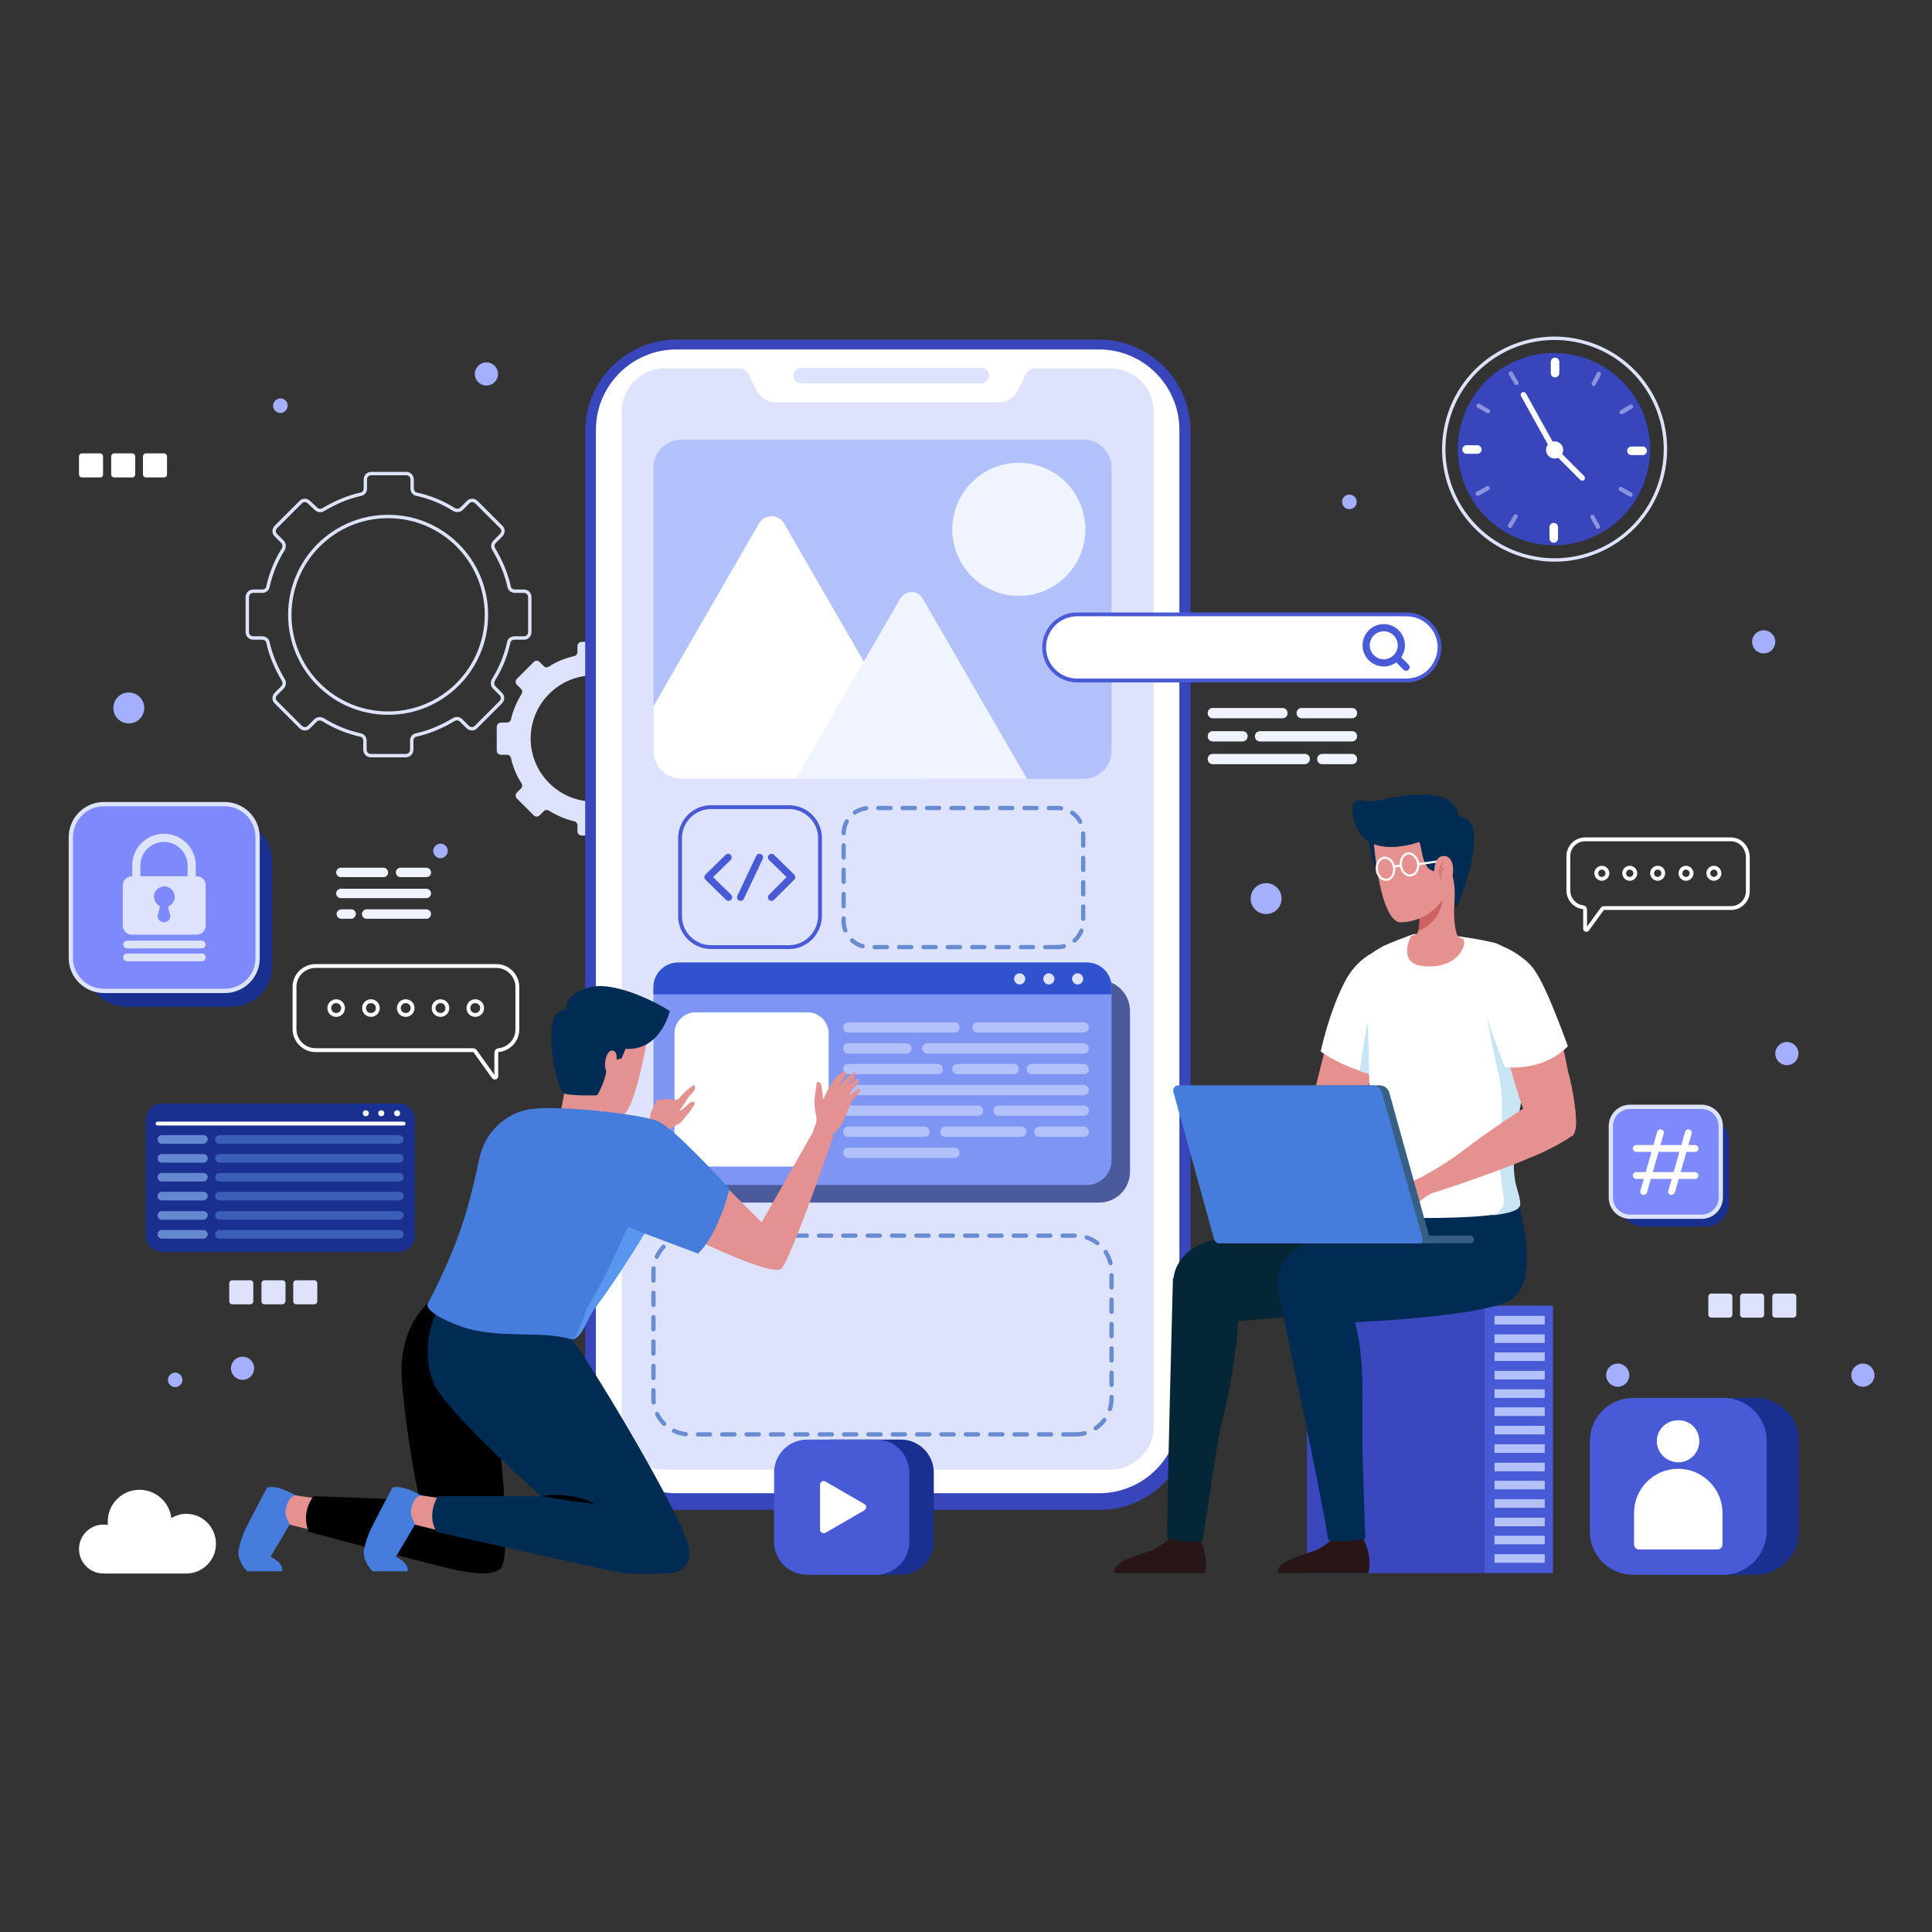 <?xml version="1.0" encoding="UTF-8"?> <svg xmlns="http://www.w3.org/2000/svg" xmlns:xlink="http://www.w3.org/1999/xlink" version="1.1" id="Layer_1" x="0px" y="0px" viewBox="0 0 450 450" xml:space="preserve"><rect x="0" y="0" width="450" height="450" fill="#333333" stroke="none"/> <g> <g> <g> <path fill="none" stroke="#DEE3FC" stroke-width="0.79" stroke-miterlimit="10" d="M123.4,147.2v-8.1c0-0.8-0.6-1.4-1.4-1.4 h-2.1c-0.6,0-1.2-0.4-1.3-1c-0.7-3.2-2-6.1-3.6-8.8c-0.3-0.5-0.3-1.2,0.2-1.7l1.5-1.5c0.6-0.6,0.6-1.5,0-2l-5.7-5.7 c-0.6-0.6-1.5-0.6-2,0l-1.5,1.5c-0.4,0.4-1.1,0.5-1.7,0.2c-2.7-1.7-5.6-2.9-8.8-3.6c-0.6-0.1-1-0.7-1-1.3v-2.1 c0-0.8-0.6-1.4-1.4-1.4h-8.1c-0.8,0-1.4,0.6-1.4,1.4v2.1c0,0.6-0.4,1.2-1,1.3c-3.2,0.7-6.1,2-8.8,3.6c-0.5,0.3-1.2,0.3-1.7-0.2 L72,117c-0.6-0.6-1.5-0.6-2,0l-5.7,5.7c-0.6,0.6-0.6,1.5,0,2l1.5,1.5c0.4,0.4,0.5,1.1,0.2,1.7c-1.7,2.7-2.9,5.6-3.6,8.8 c-0.1,0.6-0.7,1-1.3,1h-2.1c-0.8,0-1.4,0.6-1.4,1.4v8.1c0,0.8,0.6,1.4,1.4,1.4h2.1c0.6,0,1.2,0.4,1.3,1c0.7,3.2,2,6.1,3.6,8.8 c0.3,0.5,0.3,1.2-0.2,1.7l-1.5,1.5c-0.6,0.6-0.6,1.5,0,2l5.7,5.7c0.6,0.6,1.5,0.6,2,0l1.5-1.5c0.4-0.4,1.1-0.5,1.7-0.2 c2.7,1.7,5.6,2.9,8.8,3.6c0.6,0.1,1,0.7,1,1.3v2.1c0,0.8,0.6,1.4,1.4,1.4h8.1c0.8,0,1.4-0.6,1.4-1.4v-2.1c0-0.6,0.4-1.2,1-1.3 c3.2-0.7,6.1-2,8.8-3.6c0.5-0.3,1.2-0.3,1.7,0.2l1.5,1.5c0.6,0.6,1.5,0.6,2,0l5.7-5.7c0.6-0.6,0.6-1.5,0-2l-1.5-1.5 c-0.4-0.4-0.5-1.1-0.2-1.7c1.7-2.7,2.9-5.6,3.6-8.8c0.1-0.6,0.7-1,1.3-1h2.1C122.8,148.7,123.4,148,123.4,147.2z M90.4,166.1 c-12.7,0-22.9-10.3-22.9-22.9c0-12.6,10.2-22.9,22.9-22.9c12.7,0,22.9,10.3,22.9,22.9C113.3,155.8,103.1,166.1,90.4,166.1z"></path> <path fill="#DEE3FC" d="M160.8,174.8v-5.5c0-0.5-0.4-1-1-1h-1.4c-0.4,0-0.8-0.3-0.9-0.7c-0.5-2.2-1.3-4.2-2.5-6 c-0.2-0.4-0.2-0.8,0.1-1.1l1-1c0.4-0.4,0.4-1,0-1.4l-3.9-3.9c-0.4-0.4-1-0.4-1.4,0l-1,1c-0.3,0.3-0.8,0.3-1.1,0.1 c-1.8-1.1-3.8-2-6-2.5c-0.4-0.1-0.7-0.5-0.7-0.9v-1.4c0-0.5-0.4-1-1-1h-5.5c-0.5,0-1,0.4-1,1v1.4c0,0.4-0.3,0.8-0.7,0.9 c-2.2,0.5-4.2,1.3-6,2.5c-0.4,0.2-0.8,0.2-1.1-0.1l-1-1c-0.4-0.4-1-0.4-1.4,0l-3.9,3.9c-0.4,0.4-0.4,1,0,1.4l1,1 c0.3,0.3,0.3,0.8,0.1,1.1c-1.1,1.8-2,3.8-2.5,6c-0.1,0.4-0.5,0.7-0.9,0.7h-1.4c-0.5,0-1,0.4-1,1v5.5c0,0.5,0.4,1,1,1h1.4 c0.4,0,0.8,0.3,0.9,0.7c0.5,2.2,1.3,4.2,2.5,6c0.2,0.4,0.2,0.8-0.1,1.1l-1,1c-0.4,0.4-0.4,1,0,1.4l3.9,3.9c0.4,0.4,1,0.4,1.4,0 l1-1c0.3-0.3,0.8-0.3,1.1-0.1c1.8,1.1,3.8,2,6,2.5c0.4,0.1,0.7,0.5,0.7,0.9v1.4c0,0.5,0.4,1,1,1h5.5c0.5,0,1-0.4,1-1v-1.4 c0-0.4,0.3-0.8,0.7-0.9c2.2-0.5,4.2-1.3,6-2.5c0.4-0.2,0.8-0.2,1.1,0.1l1,1c0.4,0.4,1,0.4,1.4,0l3.9-3.9c0.4-0.4,0.4-1,0-1.4 l-1-1c-0.3-0.3-0.3-0.8-0.1-1.1c1.1-1.8,2-3.8,2.5-6c0.1-0.4,0.5-0.7,0.9-0.7h1.4C160.4,175.7,160.8,175.3,160.8,174.8z M138.3,186.7c-8.1,0-14.7-6.6-14.7-14.7c0-8.1,6.6-14.7,14.7-14.7c8.1,0,14.7,6.6,14.7,14.7C153,180.1,146.4,186.7,138.3,186.7z "></path> </g> <g> <circle fill="#A4AFFF" cx="56.5" cy="318.7" r="2.7"></circle> <circle fill="#A4AFFF" cx="416.2" cy="245.4" r="2.7"></circle> <circle fill="#A4AFFF" cx="410.8" cy="149.5" r="2.7"></circle> <circle fill="#A4AFFF" cx="314.3" cy="116.9" r="1.7"></circle> <path fill="#A4AFFF" d="M67,94.5c0,0.9-0.8,1.7-1.7,1.7c-0.9,0-1.7-0.8-1.7-1.7c0-0.9,0.8-1.7,1.7-1.7C66.3,92.8,67,93.5,67,94.5 z"></path> <path fill="#A4AFFF" d="M104.3,198.2c0,0.9-0.8,1.7-1.7,1.7c-0.9,0-1.7-0.8-1.7-1.7c0-0.9,0.8-1.7,1.7-1.7 C103.5,196.5,104.3,197.2,104.3,198.2z"></path> <path fill="#A4AFFF" d="M42.5,321.4c0,0.9-0.8,1.7-1.7,1.7c-0.9,0-1.7-0.8-1.7-1.7c0-0.9,0.8-1.7,1.7-1.7 C41.7,319.7,42.5,320.5,42.5,321.4z"></path> <circle fill="#A4AFFF" cx="376.8" cy="320.3" r="2.7"></circle> <circle fill="#A4AFFF" cx="433.9" cy="320.3" r="2.7"></circle> <circle fill="#A4AFFF" cx="113.3" cy="87.1" r="2.7"></circle> <path fill="#A4AFFF" d="M298.5,209.3c0,2-1.6,3.6-3.6,3.6c-2,0-3.6-1.6-3.6-3.6s1.6-3.6,3.6-3.6 C296.9,205.7,298.5,207.3,298.5,209.3z"></path> <path fill="#A4AFFF" d="M33.6,164.9c0,2-1.6,3.6-3.6,3.6c-2,0-3.6-1.6-3.6-3.6s1.6-3.6,3.6-3.6C32,161.3,33.6,162.9,33.6,164.9z"></path> </g> <g> <path fill="#FFFFFF" d="M23.3,111.2h-4.2c-0.4,0-0.7-0.3-0.7-0.7v-4.2c0-0.4,0.3-0.7,0.7-0.7h4.2c0.4,0,0.7,0.3,0.7,0.7v4.2 C24,111,23.7,111.2,23.3,111.2z"></path> <path fill="#FFFFFF" d="M30.8,111.2h-4.2c-0.4,0-0.7-0.3-0.7-0.7v-4.2c0-0.4,0.3-0.7,0.7-0.7h4.2c0.4,0,0.7,0.3,0.7,0.7v4.2 C31.4,111,31.2,111.2,30.8,111.2z"></path> <path fill="#FFFFFF" d="M38.2,111.2H34c-0.4,0-0.7-0.3-0.7-0.7v-4.2c0-0.4,0.3-0.7,0.7-0.7h4.2c0.4,0,0.7,0.3,0.7,0.7v4.2 C38.9,111,38.6,111.2,38.2,111.2z"></path> </g> <g> <g> <path fill="#DEE3FC" d="M402.8,306.9h-4.2c-0.4,0-0.7-0.3-0.7-0.7V302c0-0.4,0.3-0.7,0.7-0.7h4.2c0.4,0,0.7,0.3,0.7,0.7v4.2 C403.5,306.6,403.2,306.9,402.8,306.9z"></path> <path fill="#DEE3FC" d="M410.3,306.9H406c-0.4,0-0.7-0.3-0.7-0.7V302c0-0.4,0.3-0.7,0.7-0.7h4.2c0.4,0,0.7,0.3,0.7,0.7v4.2 C410.9,306.6,410.6,306.9,410.3,306.9z"></path> <path fill="#DEE3FC" d="M417.7,306.9h-4.2c-0.4,0-0.7-0.3-0.7-0.7V302c0-0.4,0.3-0.7,0.7-0.7h4.2c0.4,0,0.7,0.3,0.7,0.7v4.2 C418.4,306.6,418.1,306.9,417.7,306.9z"></path> </g> </g> <g> <g> <path fill="#DEE3FC" d="M58.3,303.8h-4.2c-0.4,0-0.7-0.3-0.7-0.7v-4.2c0-0.4,0.3-0.7,0.7-0.7h4.2c0.4,0,0.7,0.3,0.7,0.7v4.2 C59,303.5,58.7,303.8,58.3,303.8z"></path> <path fill="#DEE3FC" d="M65.8,303.8h-4.2c-0.4,0-0.7-0.3-0.7-0.7v-4.2c0-0.4,0.3-0.7,0.7-0.7h4.2c0.4,0,0.7,0.3,0.7,0.7v4.2 C66.4,303.5,66.1,303.8,65.8,303.8z"></path> <path fill="#DEE3FC" d="M73.2,303.8H69c-0.4,0-0.7-0.3-0.7-0.7v-4.2c0-0.4,0.3-0.7,0.7-0.7h4.2c0.4,0,0.7,0.3,0.7,0.7v4.2 C73.9,303.5,73.6,303.8,73.2,303.8z"></path> </g> </g> </g> <g> <g> <path fill="#3945BA" d="M256,351.7h-98.4c-11.8,0-21.3-9.6-21.3-21.3v-230c0-11.8,9.6-21.3,21.3-21.3H256 c11.8,0,21.3,9.6,21.3,21.3v230C277.3,342.2,267.8,351.7,256,351.7z"></path> <path fill="#FFFFFF" d="M256,347.8h-98.5c-10.3,0-18.7-8.4-18.7-18.7v-229c0-10.3,8.4-18.7,18.7-18.7H256 c10.3,0,18.7,8.4,18.7,18.7v229C274.7,339.5,266.3,347.8,256,347.8z"></path> <path fill="#DEE3FC" d="M268.7,95.8v236.5c0,5.5-4.5,10-10,10H154.8c-5.5,0-10-4.5-10-10V95.8c0-5.5,4.5-10,10-10h17.3 c1,0,1.8,0.5,2.3,1.4l1.8,3.7c0.8,1.7,2.6,2.8,4.4,2.8h52.1c1.9,0,3.6-1.1,4.4-2.8l1.8-3.7c0.4-0.9,1.3-1.4,2.3-1.4h17.3 C264.2,85.8,268.7,90.3,268.7,95.8z"></path> <path fill="#DEE3FC" d="M228.6,89.3h-42c-1,0-1.8-0.8-1.8-1.8l0,0c0-1,0.8-1.8,1.8-1.8h42c1,0,1.8,0.8,1.8,1.8l0,0 C230.4,88.5,229.6,89.3,228.6,89.3z"></path> </g> <path fill="none" stroke="#698BD1" stroke-linecap="round" stroke-linejoin="round" stroke-miterlimit="10" stroke-dasharray="2.837" d=" M250.5,334.1h-89.9c-4.6,0-8.4-3.8-8.4-8.4v-29.5c0-4.6,3.8-8.4,8.4-8.4h89.9c4.6,0,8.4,3.8,8.4,8.4v29.5 C258.9,330.4,255.1,334.1,250.5,334.1z"></path> <path fill="none" stroke="#698BD1" stroke-linecap="round" stroke-linejoin="round" stroke-miterlimit="10" stroke-dasharray="2.837" d=" M246.3,220.6h-43.8c-3.3,0-6-2.7-6-6v-20.4c0-3.3,2.7-6,6-6h43.8c3.3,0,6,2.7,6,6v20.4C252.3,217.9,249.6,220.6,246.3,220.6z"></path> <g> <path fill="#4B5A9B" d="M256,280.1h-92.7c-4,0-7.2-3.2-7.2-7.2v-37.4c0-4,3.2-7.2,7.2-7.2H256c4,0,7.2,3.2,7.2,7.2v37.4 C263.2,276.9,260,280.1,256,280.1z"></path> <path fill="#7F95F4" d="M258.9,229.9v40.4c0,3.1-2.6,5.7-5.7,5.7h-95.3c-3.1,0-5.7-2.5-5.7-5.7v-40.4c0-3.1,2.6-5.7,5.7-5.7h95.3 C256.3,224.2,258.9,226.7,258.9,229.9z"></path> <path fill="#FFFFFF" d="M188.1,271.7H162c-2.7,0-4.9-2.2-4.9-4.9v-26.1c0-2.7,2.2-4.9,4.9-4.9h26.1c2.7,0,4.9,2.2,4.9,4.9v26.1 C192.9,269.6,190.7,271.7,188.1,271.7z"></path> <g> <path fill="#B2C1F9" d="M222.3,240.5h-24.7c-0.7,0-1.2-0.5-1.2-1.2l0,0c0-0.7,0.5-1.2,1.2-1.2h24.7c0.7,0,1.2,0.5,1.2,1.2l0,0 C223.6,239.9,223,240.5,222.3,240.5z"></path> <path fill="#B2C1F9" d="M211.1,245.4h-13.5c-0.7,0-1.2-0.5-1.2-1.2l0,0c0-0.7,0.5-1.2,1.2-1.2h13.5c0.7,0,1.2,0.5,1.2,1.2l0,0 C212.3,244.8,211.7,245.4,211.1,245.4z"></path> <path fill="#B2C1F9" d="M252.4,245.4H216c-0.7,0-1.2-0.5-1.2-1.2l0,0c0-0.7,0.5-1.2,1.2-1.2h36.4c0.7,0,1.2,0.5,1.2,1.2l0,0 C253.7,244.8,253.1,245.4,252.4,245.4z"></path> <path fill="#B2C1F9" d="M218.4,250.2h-20.8c-0.7,0-1.2-0.5-1.2-1.2l0,0c0-0.7,0.5-1.2,1.2-1.2h20.8c0.7,0,1.2,0.5,1.2,1.2l0,0 C219.7,249.7,219.1,250.2,218.4,250.2z"></path> <path fill="#B2C1F9" d="M236.1,250.2H223c-0.7,0-1.2-0.5-1.2-1.2l0,0c0-0.7,0.5-1.2,1.2-1.2h13.1c0.7,0,1.2,0.5,1.2,1.2l0,0 C237.3,249.7,236.8,250.2,236.1,250.2z"></path> <path fill="#B2C1F9" d="M252.4,250.2h-12.1c-0.7,0-1.2-0.5-1.2-1.2l0,0c0-0.7,0.5-1.2,1.2-1.2h12.1c0.7,0,1.2,0.5,1.2,1.2l0,0 C253.7,249.7,253.1,250.2,252.4,250.2z"></path> <path fill="#B2C1F9" d="M252.4,255.1h-54.8c-0.7,0-1.2-0.5-1.2-1.2l0,0c0-0.7,0.5-1.2,1.2-1.2h54.8c0.7,0,1.2,0.5,1.2,1.2l0,0 C253.7,254.5,253.1,255.1,252.4,255.1z"></path> <path fill="#B2C1F9" d="M227.8,259.9h-30.2c-0.7,0-1.2-0.5-1.2-1.2l0,0c0-0.7,0.5-1.2,1.2-1.2h30.2c0.7,0,1.2,0.5,1.2,1.2l0,0 C229,259.4,228.5,259.9,227.8,259.9z"></path> <path fill="#B2C1F9" d="M252.4,259.9h-19.8c-0.7,0-1.2-0.5-1.2-1.2l0,0c0-0.7,0.5-1.2,1.2-1.2h19.8c0.7,0,1.2,0.5,1.2,1.2l0,0 C253.7,259.4,253.1,259.9,252.4,259.9z"></path> <path fill="#B2C1F9" d="M215.3,264.8h-17.7c-0.7,0-1.2-0.5-1.2-1.2l0,0c0-0.7,0.5-1.2,1.2-1.2h17.7c0.7,0,1.2,0.5,1.2,1.2l0,0 C216.6,264.2,216,264.8,215.3,264.8z"></path> <path fill="#B2C1F9" d="M237.9,264.8h-17.7c-0.7,0-1.2-0.5-1.2-1.2l0,0c0-0.7,0.5-1.2,1.2-1.2h17.7c0.7,0,1.2,0.5,1.2,1.2l0,0 C239.1,264.2,238.5,264.8,237.9,264.8z"></path> <path fill="#B2C1F9" d="M252.4,264.8h-10.3c-0.7,0-1.2-0.5-1.2-1.2l0,0c0-0.7,0.5-1.2,1.2-1.2h10.3c0.7,0,1.2,0.5,1.2,1.2l0,0 C253.7,264.2,253.1,264.8,252.4,264.8z"></path> <path fill="#B2C1F9" d="M222.3,269.7h-24.7c-0.7,0-1.2-0.5-1.2-1.2l0,0c0-0.7,0.5-1.2,1.2-1.2h24.7c0.7,0,1.2,0.5,1.2,1.2l0,0 C223.6,269.1,223,269.7,222.3,269.7z"></path> <path fill="#B2C1F9" d="M252.4,240.5h-24.7c-0.7,0-1.2-0.5-1.2-1.2l0,0c0-0.7,0.5-1.2,1.2-1.2h24.7c0.7,0,1.2,0.5,1.2,1.2l0,0 C253.7,239.9,253.1,240.5,252.4,240.5z"></path> </g> <g> <path fill="#3052CE" d="M258.9,229.9v1.7H152.2v-1.7c0-3.1,2.6-5.7,5.7-5.7h95.3C256.3,224.2,258.9,226.7,258.9,229.9z"></path> <g> <path fill="#DEE3FC" d="M238.8,228c0,0.7-0.6,1.3-1.3,1.3s-1.3-0.6-1.3-1.3c0-0.7,0.6-1.3,1.3-1.3S238.8,227.3,238.8,228z"></path> <path fill="#DEE3FC" d="M245.6,228c0,0.7-0.6,1.3-1.3,1.3c-0.7,0-1.3-0.6-1.3-1.3c0-0.7,0.6-1.3,1.3-1.3 C245,226.7,245.6,227.3,245.6,228z"></path> <path fill="#DEE3FC" d="M252.3,228c0,0.7-0.6,1.3-1.3,1.3s-1.3-0.6-1.3-1.3c0-0.7,0.6-1.3,1.3-1.3S252.3,227.3,252.3,228z"></path> </g> </g> </g> <g> <path fill="none" stroke="#495AD6" stroke-width="0.896" stroke-miterlimit="10" d="M183.8,220.6h-18.2c-3.9,0-7.2-3.2-7.2-7.2 v-18.2c0-3.9,3.2-7.2,7.2-7.2h18.2c3.9,0,7.2,3.2,7.2,7.2v18.2C190.9,217.4,187.7,220.6,183.8,220.6z"></path> <g> <polyline fill="none" stroke="#495AD6" stroke-width="1.672" stroke-linecap="round" stroke-linejoin="round" stroke-miterlimit="10" points=" 169.6,199.7 164.9,204.3 169.7,209 "></polyline> <polyline fill="none" stroke="#495AD6" stroke-width="1.672" stroke-linecap="round" stroke-linejoin="round" stroke-miterlimit="10" points=" 179.7,199.7 184.4,204.3 179.7,209 "></polyline> <line fill="none" stroke="#495AD6" stroke-width="1.672" stroke-linecap="round" stroke-linejoin="round" stroke-miterlimit="10" x1="176.9" y1="199.7" x2="172.5" y2="209"></line> </g> </g> <g> <path fill="#B2C1F9" d="M258.9,108.9v66c0,3.6-2.9,6.5-6.5,6.5h-93.7c-3.6,0-6.5-2.9-6.5-6.5v-66c0-3.6,2.9-6.5,6.5-6.5h93.7 C256,102.4,258.9,105.3,258.9,108.9z"></path> <circle fill="#F0F4FF" cx="237.3" cy="123.3" r="15.5"></circle> <path fill="#FFFFFF" d="M214.9,181.4h-56.2c-3.6,0-6.5-2.9-6.5-6.5v-10.4l24.6-42.6c1.3-2.2,4.5-2.2,5.8,0l18.6,32.2L215,178 C215.6,179.1,215.5,180.4,214.9,181.4z"></path> <path fill="#F0F4FF" d="M239.2,181.4h-53.8l15.8-27.3l8.5-14.7c1.2-2,4.1-2,5.2,0L239.2,181.4z"></path> </g> </g> <g> <g> <rect x="304.4" y="304.1" fill="#3B47BC" width="41.5" height="62.3"></rect> <rect x="345.8" y="304.1" transform="matrix(-1 -1.224647e-16 1.224647e-16 -1 707.504 670.497)" fill="#495AD6" width="15.9" height="62.3"></rect> <g> <rect x="348.1" y="306.5" fill="#B2C1F9" width="11.7" height="2"></rect> <rect x="348.1" y="310.8" fill="#B2C1F9" width="11.7" height="2"></rect> <rect x="348.1" y="315" fill="#B2C1F9" width="11.7" height="2"></rect> <rect x="348.1" y="319.3" fill="#B2C1F9" width="11.7" height="2"></rect> <rect x="348.1" y="323.6" fill="#B2C1F9" width="11.7" height="2"></rect> <rect x="348.1" y="327.8" fill="#B2C1F9" width="11.7" height="2"></rect> <rect x="348.1" y="332.1" fill="#B2C1F9" width="11.7" height="2"></rect> <rect x="348.1" y="336.4" fill="#B2C1F9" width="11.7" height="2"></rect> <rect x="348.1" y="340.7" fill="#B2C1F9" width="11.7" height="2"></rect> <rect x="348.1" y="344.9" fill="#B2C1F9" width="11.7" height="2"></rect> <rect x="348.1" y="349.2" fill="#B2C1F9" width="11.7" height="2"></rect> <rect x="348.1" y="353.5" fill="#B2C1F9" width="11.7" height="2"></rect> <rect x="348.1" y="357.7" fill="#B2C1F9" width="11.7" height="2"></rect> <rect x="348.1" y="362" fill="#B2C1F9" width="11.7" height="2"></rect> </g> </g> <g> <path fill="#281616" d="M297.6,366.4h21.1c0,0,1.2-3.8-1.4-8.4c0,0-1.7,1.4-6.8,0.4c0,0-2.1,1.8-3.6,2.5 C305.5,361.7,297.1,363.3,297.6,366.4z"></path> <path fill="#002C54" d="M299.1,307c1.4,8.1,7.6,35.6,10.3,51.8c4.9,0.4,7.3-0.1,8.6-0.4c-0.2-5.7-0.7-19.2-0.7-25.1 c0.1-10,0.6-23.3-3.9-30.5l-14.8,1.2c0.1,0.8,0.2,1.4,0.2,1.9C298.9,306.2,299,306.6,299.1,307z"></path> <path fill="#281616" d="M259.5,366.4h21.1c0,0,1.2-3.8-1.4-8.4c0,0-1.7,1.4-6.8,0.4c0,0-2.1,1.8-3.6,2.5 C267.4,361.7,259,363.3,259.5,366.4z"></path> <path fill="#052635" d="M271.8,358.3c4,1,6.9,0.9,8.3,0.7c1.1-6.5,2.9-20.9,4.5-27.6c2.5-10.5,4.9-24.8,3.2-30l-14.6-3.7 C273.2,298.3,272,342.3,271.8,358.3z"></path> <path fill="#052635" d="M330,282.9L330,282.9c-0.3-2.9-0.6-5-0.6-5l-16.3,4l-13.9,3.2c-5.1,1.1-11.3,2.5-16.8,3.8 c-6.1,1.4-10.2,6.1-8.9,12.2l1.5,7.5c8.6-0.1,49-4,52.4-5.7C331.3,300.8,332.5,293.8,330,282.9z"></path> <path fill="#002C54" d="M354.3,282.9L354.3,282.9c-0.3-2.9-1.7-6-1.7-6l-15.2,5l-13.9,3.2c-5.1,1.1-11.3,2.5-16.8,3.8 c-6.1,1.4-10.2,6.1-8.9,12.2l1.5,7.5c8.6-0.1,44.5-1.4,52.4-5.7C355.6,300.6,356.9,293.8,354.3,282.9z"></path> <g> <path fill="#E5918F" d="M308.7,259.5c0,0,7.2-3.3,9.2,0c1.1,1.8,0.3,5.1-2.1,6.5c-2.5,1.4-16.4,7.3-29.6,10.6 c0,0-0.6-1.8-1.5-3.8c0,0,5.9-2.5,11.8-6.6C302.3,262.2,308.7,259.5,308.7,259.5L308.7,259.5z"></path> </g> <path fill="#E5918F" d="M310.5,236.9l-6.2,24.8c0,0,0.6,6.3,7,3.2c6.3-3.1,10.5-22.8,10.5-22.8L310.5,236.9z"></path> <path fill="#FFFFFF" d="M321,250.7c-0.8-0.2-1.5-0.4-2.2-0.6c-0.7-0.2-1.4-0.4-2.1-0.7c-5.9-2-9.1-4.5-9.1-4.5 c1.9-8.1,4.1-13.5,6.1-17.1c0.1-0.1,0.1-0.2,0.2-0.3c0.1-0.1,0.1-0.2,0.2-0.3c1.1-1.8,2.6-3.3,4.3-4.5c0.2-0.1,0.3-0.2,0.5-0.4 l0.7,13l0.1,1.3L321,250.7z"></path> <path fill="#C7E5F2" d="M321,250.7c-0.8-0.2-1.5-0.4-2.2-0.6c-0.7-0.2-1.4-0.4-2.1-0.7c1.2-8.7,2.4-14.2,2.4-14.2l0.6,1.6 L321,250.7z"></path> <path fill="#FFFFFF" d="M357.6,228.3c-0.2,3.8-0.8,10-1.4,16.2c-0.2,2-0.4,3.9-0.5,5.8c-0.1,1.2-1.9,7.5-2,8.6 c-0.3,5.4-3,9.5-0.5,17.7c0.6,2,0.8,3,0.8,3.8c0,0.6-0.7,1.2-1,1.3c-1.1,0.6-3.1,1-5.6,1.3h0c-4.9,0.6-11.6,0.7-15.6,0.7 c-5.4,0-13.5-0.9-14.5-2.2c-0.9-1.2-0.1-3.1,0.4-5.6c2-11.3,1.3-17.2,1.2-25.3c0-0.2,0-0.4,0-0.6c-0.2-12.6-1-23.3-0.5-27.2 c0.2-0.1,0.3-0.2,0.5-0.4c0.9-0.6,1.7-1.1,2.5-1.6c0.1,0,0.2-0.1,0.2-0.1c0.2-0.1,0.5-0.3,0.7-0.4c0.1-0.1,0.2-0.1,0.3-0.1 c1.8-0.9,4.5-1.8,6-2.4c0.2-0.1,0.4-0.1,0.5-0.2c1.4-0.1,3-0.1,4.7-0.1c1.5,0,3.7,0.2,6.1,0.6c0,0,0,0,0,0 c2.8,0.4,5.8,0.9,8.2,1.5c0,0,0,0,0,0c0.5,0.1,3.4,1.2,6.4,4.5C355.7,225.4,356.7,226.7,357.6,228.3z"></path> <path fill="#C7E5F2" d="M353.3,276.7c0.6,2,0.8,3,0.8,3.8c0,0.6-0.7,1.2-1,1.3c-1.1,0.6-3.1,1-5.6,1.3c1-0.1,2.8-1.8,2.8-3.2 c0-1-1.3-8-1-12.5c0.4-4.5,1.1-11.7-0.3-17.4c-1.4-5.7-2.7-13.3-2.7-13.3l7.9,4.8c0,0,1,1.4,2.1,3.1c-0.2,2-0.4,3.9-0.5,5.8 C355.6,251.5,350.8,268.4,353.3,276.7z"></path> <g> <path fill="#002C54" d="M318.7,195.1c0,0,0.7,8.2,3.4,8.8c2.7,0.6,2.1-2.9,2.1-2.9l-0.4-3.9L318.7,195.1z"></path> <path fill="#E5918F" d="M331.3,225c-5.3-0.6-3.3-5.8-2.6-7c0.2-0.1,1.1-0.3,1.2-0.4c0,0,0,0,0,0c0.2-0.1,0.3-0.4,0.4-0.6 c0.5-1.4,0.3-4.1,0.3-4.3c0,0,0,0,0,0v-0.5c0.1-0.3,0.2-0.6,0.2-0.9l2.8-2.2l5.9-4.7c0,0-1.6,7.8-0.3,12.8 c0.1,0.4,0.3,0.9,0.8,1.2c0,0,0,0,0,0c0.2,0.1,0.4,0.2,0.6,0.2C342.1,219.2,340,226,331.3,225z"></path> <path fill="#CC6362" d="M336,209.3c0,0,0,5.2-5.7,7.6c0.5-1.4,0.3-4.1,0.3-4.3l2.4-1.9L336,209.3z"></path> <path fill="#E5918F" d="M320,196.3c0,0,1.2,17.1,5.8,18.5c0,0,5.9,0.6,10.1-5.1c1.2-1.6,2.8-2,3.3-4c0.8-3.2,2-9.1,0.5-12.7 C337.6,188,320.2,183.9,320,196.3z"></path> <path fill="#002C54" d="M339.7,190.2c-0.1-3.1-3.2-4.3-3.2-4.3c-3.1-1.5-9.6-0.8-16.3,0.7c-1.6,0.4-3.5-0.6-4.6,0.1 c-1.3,0.9,0,5.1,0,5.1c2.6,7.8,12.1,5.3,15,4.3c0.7,2,0.6,4.8,2.3,6.3c1,0.8,2.6,0.8,4.3,0.6c0.2,0.4,1,0.8,1.2,1.3 c0.5,1.8,0.5,4.7,0.4,6.9l0.8-0.4C339.7,210.2,348,190.5,339.7,190.2z"></path> <g> <path fill="none" stroke="#FFFFFF" stroke-width="0.501" stroke-miterlimit="10" d="M324.7,202c0.2,1.4-0.5,2.7-1.6,2.9 c-1.1,0.2-2.2-0.8-2.4-2.2c-0.2-1.4,0.5-2.7,1.6-2.9C323.4,199.6,324.5,200.6,324.7,202z"></path> <path fill="none" stroke="#FFFFFF" stroke-width="0.501" stroke-miterlimit="10" d="M330.3,201c0.2,1.4-0.5,2.7-1.6,2.9 c-1.1,0.2-2.2-0.8-2.4-2.2c-0.2-1.4,0.5-2.7,1.6-2.9C328.9,198.6,330,199.6,330.3,201z"></path> <path fill="none" stroke="#FFFFFF" stroke-width="0.501" stroke-miterlimit="10" d="M324.7,202c0,0,0.2-0.4,1.5-0.3"></path> <line fill="none" stroke="#FFFFFF" stroke-width="0.501" stroke-miterlimit="10" x1="330.3" y1="201.3" x2="335.1" y2="200.6"></line> </g> <g> <path fill="#E5918F" d="M335.4,206.6c3.3,1.3,4.3-6.8,1.2-7.2c-2.4-0.3-2.5,3-2.5,3S333.6,205.9,335.4,206.6z"></path> </g> <g opacity="0.5"> <g> <path fill="#CC6362" d="M336.5,200.7c-0.5,0.7-0.7,1.3-0.7,2c0,0.3,0,0.7,0,1.1c0,0.4,0,0.7,0.1,1.2c-0.3-0.3-0.5-0.7-0.6-1 c-0.1-0.4-0.2-0.8-0.2-1.2c0-0.4,0.2-0.9,0.4-1.2C335.8,201,336.1,200.8,336.5,200.7z"></path> </g> <g> <path fill="#CC6362" d="M337,202.2c-0.3,0.1-0.7,0.2-0.9,0.5c-0.2,0.2-0.3,0.5-0.4,0.8l-0.7-0.2c0.2-0.4,0.5-0.7,0.8-0.9 C336.3,202.2,336.7,202.2,337,202.2z"></path> </g> </g> </g> <path fill="#E5918F" d="M367,262.8C367,262.8,367,262.8,367,262.8c-1.4,1.7-6.9,2.9-9.5,0.6c-0.8-0.7-1.8-2.7-2.7-5.1 c-2.3-6.2-4.5-15.4-4.5-15.4l12.2-6.3c0,0,1.6,7.1,2.9,13.8c0,0,0,0.1,0,0.2c0.4,2.2,0.9,4.3,1.2,6.1c0,0.1,0,0.1,0,0.1 C367,259,367.2,261.2,367,262.8z"></path> <path fill="#FFFFFF" d="M345.6,234.3c1.2,4.9,4.9,14.2,4.9,14.2c2.6,0.4,6.1,0,9-1.1c3.3-1.2,5.7-3.7,5.7-3.7s-2.5-6.9-4.7-11.9 c-2-4.5-3.2-6.1-4-7c-1.3-1.4-3.4-2.9-4.9-3.6L345.6,234.3z"></path> <path fill="#FFFFFF" d="M361.1,237.5l-7.2-3.1l-5.7-14.6c0,0,1,0.3,2.4,0.9c0,0,0,0,0,0c0,0,0.1,0,0.2,0.1c0,0,0.1,0,0.1,0 c1.2,0.6,6,3.4,9.2,13.5c0,0.1,0.1,0.2,0.1,0.3c0.3,1.2,0.6,2.1,0.7,2.6c0,0,0,0.1,0,0.1C361,237.4,361.1,237.4,361.1,237.5z"></path> <g> <path fill="#E5918F" d="M367,262.8C367,262.8,367,262.8,367,262.8c-0.1,0.9-0.4,1.5-0.8,1.8c-0.1,0-1.1,0.6-1.1,0.7 c-1.5,0.9-4.2,2.5-7.6,3.9c-8.2,3.5-20.1,7.6-26.5,9.5c0,0-0.6-1.8-1.6-3.7c0,0,5.8-2.7,11.5-7.1c5.7-4.4,13.9-9.7,13.9-9.7 l2.1-2.4c0,0,7.4-6.8,8.6-5.4c0,0,0,0.1,0,0.2c0.2,0.7,0.8,3.3,1.2,6.1c0,0.1,0,0.1,0,0.1C367,259,367.2,261.2,367,262.8z"></path> <path fill="#E5918F" d="M330.2,274.6c0,0-1.4,0.9-2.9,0.6c-0.8-0.2-1.1-0.5-1.7-0.6c-0.6-0.1-2.2-0.3-3-0.7 c-0.8-0.4-1.1-0.4-1.1,0.4c0,0.8,1.6,1.5,2,1.7c0.4,0.2,1,0.9,1,1c0.1,0.1-2.6,1.5-3.3,1.2c0,0-0.2,0.6-0.1,1 c0.1,0.4,0.7,0.5,0.7,0.7c0,0.2-0.1,0.5,0,0.8c0.1,0.3,0.6,0.3,0.8,0.8c0.2,0.5,0,0.5,0.1,1c0.1,0.5,0.8,0.6,0.9,0.8 c0.1,0.2,0.1,0.5,0.3,0.7c0.3,0.2,2.7-0.6,3.5-1c0.9-0.4,3.2-3.7,5.8-4.9L330.2,274.6z"></path> </g> <path fill="#375F84" d="M342.4,289.6h-18.6v-1.8h18.6c0.5,0,0.9,0.4,0.9,0.9l0,0C343.3,289.2,342.9,289.6,342.4,289.6z"></path> <path fill="#375F84" d="M332.3,289.6h-46.6c-0.6,0-1-0.4-1.2-0.9l-9.5-34.4c-0.2-0.8,0.4-1.5,1.2-1.5h45.1c1.1,0,2,0.7,2.3,1.7 l9.5,34.2C333.1,289.2,332.8,289.6,332.3,289.6z"></path> <path fill="#467CDB" d="M330.6,289.6H284c-0.6,0-1-0.4-1.2-0.9l-9.5-34.4c-0.2-0.8,0.4-1.5,1.2-1.5h45.1c1.1,0,2,0.7,2.3,1.7 l9.5,34.2C331.4,289.2,331.1,289.6,330.6,289.6z"></path> </g> </g> <g> <path fill="#E49191" d="M145.8,267.4l5.4-5.5c0,0,0.2-2.5,0.5-3c0.3-0.5,1.1-2.5,1.4-2.7c0.4-0.2,1.1,0,1.1,0s0.8-0.3,1.1-0.3 c0.3,0,1,0.3,1,0.3s0.8-0.1,1.1-0.1c0.3,0,0.4,0.1,0.4,0.1s1.3-1.5,1.9-2c0.6-0.5,1.6-1.4,1.9-1.4c0.3,0,0.4,0.5,0.2,1 c-0.2,0.5-1.1,1.3-1.1,1.3l-2.5,3.7c0,0,0.4-0.2,0.6-0.3c0.2-0.1,1.7-1.5,1.8-1.6c0.1-0.1,0.8-0.5,1.2-0.1c0.4,0.4-2.6,4-3.1,4.5 c-0.5,0.5-3.2,1.9-3.2,1.9s-2.9,5.2-3.2,5.5S145.8,267.4,145.8,267.4z"></path> <path fill="#E49191" d="M150.8,241.8c0,0-3,17.5-5.9,17.9c0,0-11.3,0.5-13.9-13.3c-2.2-11.9,6.6-14.5,10.7-13.6 C145.9,233.7,151.7,234.3,150.8,241.8z"></path> <path fill="#E49191" d="M140.8,256.9c0,0-1.6,2.1-2.1,7.3c0,0-4.7,0.7-9.1-1.6c0,0,2.3-7.3,2.6-15.3"></path> <path fill="#002C54" d="M137.6,229.9c-6.2,1.4-5.7,5.2-5.7,5.2c-2.9,0.7-3.5,1.9-3.5,7.3c0,5.4,2,11.8,3,12.3 c1.1,0.5,7.1,0.5,7.6,0.4c0.5-0.2,2.6-5.1,2.1-6c-0.5-0.9,0-4.3,1.4-4.4c1.4-0.1,1.1,2.1,1.1,2.1l1.2-0.3l0.9-2.2 c8.2,0.5,10.3-8.8,10.3-8.8C154.2,234.2,143.8,228.5,137.6,229.9z"></path> <path fill="#E5918F" d="M68.8,348.3l6.3,0.9l-2.1,7.3l-6.8-1.7c0,0-2.8-3.7,1.4-6.5C67.8,348.1,68.5,348.2,68.8,348.3z"></path> <path d="M115.6,329.5l-9.2-28c0,0-2.8-1-4.2,0c0,0-9.6,5.2-8.6,19.9c0.8,11.1,3.1,23.2,4.1,28L73,348.5c0,0-3,3.6-1.1,8.3 c0,0,31,8.3,35.3,9.1c3.5,0.6,7.4,1.1,9.3-0.5C119.8,362.6,115.6,329.5,115.6,329.5z"></path> <path fill="#E5918F" d="M98,348.3l6.3,0.9l-2.1,7.3l-6.8-1.7c0,0-2.8-3.7,1.4-6.5C97,348.1,97.7,348.2,98,348.3z"></path> <path fill="#467CDB" d="M95.7,352.1c-0.1,1.4,1.1,2.7,0.9,3.1c-0.2,0.4-4.4,7.4-4.4,7.4s3.2,1.4,2.7,3.4h-8.1c0,0-2.1-1.9-2.1-4.6 c0,0,0.5-3.1,2-5.9c1.4-2.8,4.7-9,4.7-9s1-0.4,2.7,0.1c2,0.5,3.9,1.7,3.9,1.7S96.1,348.5,95.7,352.1z"></path> <path fill="#002C54" d="M160.2,359.6c-2-7.4-20.7-39.1-27-47.7c-13-5.6-26.9-10.4-26.9-10.4c-5.7,1.4-8.6,12.9-5.3,20.6 c2.2,5.3,16.4,18.6,25,26.4l-24,0c0,0-2.8,4.2-0.3,8.3c0,0,40,9.1,43.5,9.6c3.5,0.5,11.4,0,11.4,0S161.9,365.8,160.2,359.6z"></path> <path fill="#467CDB" d="M66.5,352.1c-0.1,1.4,1.1,2.7,0.9,3.1c-0.2,0.4-4.4,7.4-4.4,7.4s3.2,1.4,2.7,3.4h-8.1c0,0-2.1-1.9-2.1-4.6 c0,0,0.5-3.1,2-5.9c1.4-2.8,4.7-9,4.7-9s1-0.4,2.7,0.1c2,0.5,3.9,1.7,3.9,1.7S66.9,348.5,66.5,352.1z"></path> <path fill="#E49191" d="M190.3,262l-12.9,22.7l-9.2-9.2l-7.6,11.4l2.2,1.1l-0.8,0.7c0,0,17.8,8.7,20,6.8 c2.1-1.9,12.1-30.8,12.1-30.8L190.3,262z"></path> <path fill="#467CDB" d="M169.9,276.9c0,0-2.4,10.3-7.3,15.1l-12.5-4.7c0,0-5.8,9.7-11.4,17.2c-2.2,2.9-2.9,6.9-5.4,7.5 c-0.2-0.1-0.3-0.1-0.5-0.1c-6.9-2.1-17.1,0.1-25.6-3c-9.3-3.5-7.5-5.4-7.5-5.4s5.6-10.2,8.8-20.9c1.4-4.8,2.4-9.2,3.1-12.6 c1.2-6.1,6.1-10.9,12.2-11.7c0.1,0,0.1,0,0.2,0c7.1-0.9,25.5,1.3,29.1,2.8C156.8,262.4,169.9,276.9,169.9,276.9z"></path> <path fill="#5996EF" d="M150.1,287.3c0,0-5.8,9.7-11.4,17.2c-2.2,2.9-2.9,6.9-5.4,7.5c1.1-0.4,3-6.3,3.6-7.6 c0.7-1.3,1.7-2.6,4-7.3c2.3-4.6,5.4-11.4,5.4-11.4L150.1,287.3z"></path> <g> <path d="M126.1,348.5c1-0.2,2.1-0.3,3.2-0.3c1.1,0,2.1,0.1,3.2,0.2c2.1,0.3,4.2,0.9,6.1,1.9c-1.1-0.1-2.1-0.3-3.1-0.4l-3.1-0.4 C130.3,349.1,128.2,348.9,126.1,348.5z"></path> </g> <path fill="#E49191" d="M200,253.6c-0.2,0-1.5,1-2.2,1.6l0.7-1.4c0,0,1-0.9,1.3-1.5c0.3-0.5,0.2-1-0.1-1.1c-0.2,0-1.4,0.9-2,1.5 l0.1-0.3c0,0,1-0.9,1.3-1.5c0.3-0.5,0.2-1-0.1-1.1c-0.3,0-2.5,1.9-2.5,1.9l-1.1,1.5l0.8-1.6c0,0,0.4-0.5,0.7-1.1 c0.3-0.6,0.1-0.8-0.1-0.9c-0.2-0.2-1.7,0.9-2.1,1.4c-0.4,0.4-1.6,2.3-1.7,2.5l-1.3,2.6c-0.1-0.8-0.2-2-0.3-2.9 c-0.1-1.2-1.2-1.5-1.2-0.9c0,0.6-0.6,3.4-0.5,4.9c0.1,1.5,0.4,2.5,0.5,3.4s-0.8,2.6-0.8,2.6s3.6,2.2,4.2,1.6 c0.6-0.7,1.9-2.1,2.5-3.1c0.8-1.4,1.4-3.2,1.4-3.2l1.1-2.4c0,0,1-0.9,1.3-1.5C200.4,254.2,200.3,253.7,200,253.6z"></path> </g> <g> <path fill="none" stroke="#FFFFFF" stroke-width="0.896" stroke-miterlimit="10" d="M403.1,195.5h-33.9c-2.2,0-3.9,1.8-3.9,3.9v8 c0,2,1.5,3.7,3.4,3.9c0.3,0,0.5,0.3,0.5,0.6v4.4c0,0.3,0.3,0.4,0.5,0.2l3.5-4.8c0.1-0.2,0.3-0.2,0.5-0.2h29.5 c2.2,0,3.9-1.8,3.9-3.9v-8C407,197.2,405.3,195.5,403.1,195.5z"></path> <g> <path fill="none" stroke="#FFFFFF" stroke-width="0.896" stroke-miterlimit="10" d="M374.4,203.4c0,0.7-0.6,1.3-1.3,1.3 c-0.7,0-1.3-0.6-1.3-1.3c0-0.7,0.6-1.3,1.3-1.3C373.8,202.1,374.4,202.7,374.4,203.4z"></path> <path fill="none" stroke="#FFFFFF" stroke-width="0.896" stroke-miterlimit="10" d="M380.9,203.4c0,0.7-0.6,1.3-1.3,1.3 c-0.7,0-1.3-0.6-1.3-1.3c0-0.7,0.6-1.3,1.3-1.3C380.3,202.1,380.9,202.7,380.9,203.4z"></path> <path fill="none" stroke="#FFFFFF" stroke-width="0.896" stroke-miterlimit="10" d="M387.4,203.4c0,0.7-0.6,1.3-1.3,1.3 c-0.7,0-1.3-0.6-1.3-1.3c0-0.7,0.6-1.3,1.3-1.3C386.9,202.1,387.4,202.7,387.4,203.4z"></path> <path fill="none" stroke="#FFFFFF" stroke-width="0.896" stroke-miterlimit="10" d="M394,203.4c0,0.7-0.6,1.3-1.3,1.3 c-0.7,0-1.3-0.6-1.3-1.3c0-0.7,0.6-1.3,1.3-1.3C393.4,202.1,394,202.7,394,203.4z"></path> <path fill="none" stroke="#FFFFFF" stroke-width="0.896" stroke-miterlimit="10" d="M400.5,203.4c0,0.7-0.6,1.3-1.3,1.3 c-0.7,0-1.3-0.6-1.3-1.3c0-0.7,0.6-1.3,1.3-1.3C399.9,202.1,400.5,202.7,400.5,203.4z"></path> </g> </g> <g> <path fill="none" stroke="#FFFFFF" stroke-width="0.896" stroke-miterlimit="10" d="M73.5,225h42.1c2.7,0,4.9,2.2,4.9,4.9v9.9 c0,2.5-1.9,4.5-4.3,4.8c-0.4,0-0.6,0.3-0.6,0.7v5.4c0,0.3-0.4,0.4-0.6,0.2l-4.3-6c-0.1-0.2-0.3-0.3-0.6-0.3H73.5 c-2.7,0-4.9-2.2-4.9-4.9v-9.9C68.6,227.2,70.8,225,73.5,225z"></path> <g> <path fill="none" stroke="#FFFFFF" stroke-width="0.896" stroke-miterlimit="10" d="M109.1,234.8c0,0.9,0.7,1.6,1.6,1.6 c0.9,0,1.6-0.7,1.6-1.6c0-0.9-0.7-1.6-1.6-1.6C109.8,233.2,109.1,233.9,109.1,234.8z"></path> <path fill="none" stroke="#FFFFFF" stroke-width="0.896" stroke-miterlimit="10" d="M101,234.8c0,0.9,0.7,1.6,1.6,1.6 c0.9,0,1.6-0.7,1.6-1.6c0-0.9-0.7-1.6-1.6-1.6C101.7,233.2,101,233.9,101,234.8z"></path> <path fill="none" stroke="#FFFFFF" stroke-width="0.896" stroke-miterlimit="10" d="M92.9,234.8c0,0.9,0.7,1.6,1.6,1.6 c0.9,0,1.6-0.7,1.6-1.6c0-0.9-0.7-1.6-1.6-1.6C93.6,233.2,92.9,233.9,92.9,234.8z"></path> <path fill="none" stroke="#FFFFFF" stroke-width="0.896" stroke-miterlimit="10" d="M84.8,234.8c0,0.9,0.7,1.6,1.6,1.6 c0.9,0,1.6-0.7,1.6-1.6c0-0.9-0.7-1.6-1.6-1.6C85.5,233.2,84.8,233.9,84.8,234.8z"></path> <path fill="none" stroke="#FFFFFF" stroke-width="0.896" stroke-miterlimit="10" d="M76.7,234.8c0,0.9,0.7,1.6,1.6,1.6 c0.9,0,1.6-0.7,1.6-1.6c0-0.9-0.7-1.6-1.6-1.6C77.4,233.2,76.7,233.9,76.7,234.8z"></path> </g> </g> <g> <path fill="#FFFFFF" stroke="#495AD6" stroke-width="0.896" stroke-miterlimit="10" d="M327.6,158.5h-76.7 c-4.2,0-7.7-3.4-7.7-7.7l0,0c0-4.2,3.4-7.7,7.7-7.7h76.7c4.2,0,7.7,3.4,7.7,7.7l0,0C335.2,155.1,331.8,158.5,327.6,158.5z"></path> <g> <path fill="none" stroke="#495AD6" stroke-width="1.672" stroke-miterlimit="10" d="M326.4,150.3c0,2.2-1.8,4.1-4.1,4.1 c-2.2,0-4.1-1.8-4.1-4.1c0-2.2,1.8-4.1,4.1-4.1C324.6,146.2,326.4,148.1,326.4,150.3z"></path> <line fill="none" stroke="#495AD6" stroke-width="1.672" stroke-linecap="round" stroke-miterlimit="10" x1="325.3" y1="153.2" x2="327.5" y2="155.4"></line> </g> </g> <g> <g> <path fill="#193091" d="M209.8,366.8h-16.1c-4.3,0-7.7-3.5-7.7-7.7V343c0-4.3,3.5-7.7,7.7-7.7h16.1c4.3,0,7.7,3.5,7.7,7.7v16.1 C217.5,363.3,214.1,366.8,209.8,366.8z"></path> <path fill="#495AD6" d="M204.1,366.8H188c-4.3,0-7.7-3.5-7.7-7.7V343c0-4.3,3.5-7.7,7.7-7.7h16.1c4.3,0,7.7,3.5,7.7,7.7v16.1 C211.8,363.3,208.3,366.8,204.1,366.8z"></path> <path fill="#FFFFFF" d="M192.3,345.1l9,5.2c0.6,0.3,0.6,1.1,0,1.5l-9,5.2c-0.6,0.3-1.3-0.1-1.3-0.7v-10.4 C191,345.1,191.7,344.7,192.3,345.1z"></path> </g> <g> <path fill="#193091" d="M408.9,366.8h-21c-5.6,0-10.1-4.5-10.1-10.1v-21c0-5.6,4.5-10.1,10.1-10.1h21c5.6,0,10.1,4.5,10.1,10.1 v21C419,362.3,414.4,366.8,408.9,366.8z"></path> <path fill="#495AD6" d="M401.4,366.8h-21c-5.6,0-10.1-4.5-10.1-10.1v-21c0-5.6,4.5-10.1,10.1-10.1h21c5.6,0,10.1,4.5,10.1,10.1 v21C411.4,362.3,406.9,366.8,401.4,366.8z"></path> <path fill="#FFFFFF" d="M395.8,335.7c0,2.7-2.2,4.9-4.9,4.9s-5-2.2-5-4.9c0-2.7,2.2-4.9,5-4.9S395.8,332.9,395.8,335.7z"></path> <path fill="#FFFFFF" d="M401.2,352.4v7.3c0,0.7-0.5,1.2-1.2,1.2h-18.2c-0.7,0-1.2-0.5-1.2-1.2v-7.3c0-5.7,4.6-10.3,10.3-10.3l0,0 C396.5,342.1,401.2,346.7,401.2,352.4z"></path> </g> <g> <path fill="#F0F4FF" d="M298.7,167.3h-16.2c-0.7,0-1.2-0.5-1.2-1.2l0,0c0-0.7,0.5-1.2,1.2-1.2h16.2c0.7,0,1.2,0.5,1.2,1.2l0,0 C299.9,166.8,299.4,167.3,298.7,167.3z"></path> <path fill="#F0F4FF" d="M314.9,167.3h-11.7c-0.7,0-1.2-0.5-1.2-1.2l0,0c0-0.7,0.5-1.2,1.2-1.2h11.7c0.7,0,1.2,0.5,1.2,1.2l0,0 C316.1,166.8,315.6,167.3,314.9,167.3z"></path> <path fill="#F0F4FF" d="M289.4,172.7h-6.9c-0.7,0-1.2-0.5-1.2-1.2l0,0c0-0.7,0.5-1.2,1.2-1.2h6.9c0.7,0,1.2,0.5,1.2,1.2l0,0 C290.6,172.1,290.1,172.7,289.4,172.7z"></path> <path fill="#F0F4FF" d="M314.9,172.7h-21.4c-0.7,0-1.2-0.5-1.2-1.2l0,0c0-0.7,0.5-1.2,1.2-1.2h21.4c0.7,0,1.2,0.5,1.2,1.2l0,0 C316.1,172.1,315.6,172.7,314.9,172.7z"></path> <path fill="#F0F4FF" d="M303.9,178h-21.4c-0.7,0-1.2-0.5-1.2-1.2l0,0c0-0.7,0.5-1.2,1.2-1.2h21.4c0.7,0,1.2,0.5,1.2,1.2l0,0 C305.1,177.5,304.5,178,303.9,178z"></path> <path fill="#F0F4FF" d="M314.9,178H308c-0.7,0-1.2-0.5-1.2-1.2l0,0c0-0.7,0.5-1.2,1.2-1.2h6.9c0.7,0,1.2,0.5,1.2,1.2l0,0 C316.1,177.5,315.6,178,314.9,178z"></path> </g> <g> <path fill="#193091" d="M92.8,291.6h-55c-2.1,0-3.8-1.7-3.8-3.8v-27c0-2.1,1.7-3.8,3.8-3.8h55c2.1,0,3.8,1.7,3.8,3.8v27 C96.6,289.9,94.9,291.6,92.8,291.6z"></path> <line fill="none" stroke="#FFFFFF" stroke-width="0.896" stroke-linecap="round" stroke-miterlimit="10" x1="36.7" y1="261.7" x2="94" y2="261.7"></line> <circle fill="#FFFFFF" cx="92.5" cy="259.3" r="0.7"></circle> <circle fill="#FFFFFF" cx="88.8" cy="259.3" r="0.7"></circle> <circle fill="#FFFFFF" cx="85.2" cy="259.3" r="0.7"></circle> <g> <g> <path fill="#6589D1" d="M47.4,266.4h-9.7c-0.5,0-1-0.4-1-1l0,0c0-0.5,0.4-1,1-1h9.7c0.5,0,1,0.4,1,1l0,0 C48.3,265.9,47.9,266.4,47.4,266.4z"></path> <path fill="#6589D1" d="M47.4,270.8h-9.7c-0.5,0-1-0.4-1-1l0,0c0-0.5,0.4-1,1-1h9.7c0.5,0,1,0.4,1,1l0,0 C48.3,270.4,47.9,270.8,47.4,270.8z"></path> <path fill="#6589D1" d="M47.4,275.2h-9.7c-0.5,0-1-0.4-1-1l0,0c0-0.5,0.4-1,1-1h9.7c0.5,0,1,0.4,1,1l0,0 C48.3,274.8,47.9,275.2,47.4,275.2z"></path> <path fill="#6589D1" d="M47.4,279.6h-9.7c-0.5,0-1-0.4-1-1l0,0c0-0.5,0.4-1,1-1h9.7c0.5,0,1,0.4,1,1l0,0 C48.3,279.2,47.9,279.6,47.4,279.6z"></path> <path fill="#6589D1" d="M47.4,284.1h-9.7c-0.5,0-1-0.4-1-1l0,0c0-0.5,0.4-1,1-1h9.7c0.5,0,1,0.4,1,1l0,0 C48.3,283.6,47.9,284.1,47.4,284.1z"></path> <path fill="#6589D1" d="M47.4,288.5h-9.7c-0.5,0-1-0.4-1-1l0,0c0-0.5,0.4-1,1-1h9.7c0.5,0,1,0.4,1,1l0,0 C48.3,288.1,47.9,288.5,47.4,288.5z"></path> </g> <g> <path fill="#3B5FB7" d="M93,266.4H51.1c-0.5,0-1-0.4-1-1l0,0c0-0.5,0.4-1,1-1H93c0.5,0,1,0.4,1,1l0,0 C94,265.9,93.5,266.4,93,266.4z"></path> <path fill="#3B5FB7" d="M93,270.8H51.1c-0.5,0-1-0.4-1-1l0,0c0-0.5,0.4-1,1-1H93c0.5,0,1,0.4,1,1l0,0 C94,270.4,93.5,270.8,93,270.8z"></path> <path fill="#3B5FB7" d="M93,275.2H51.1c-0.5,0-1-0.4-1-1l0,0c0-0.5,0.4-1,1-1H93c0.5,0,1,0.4,1,1l0,0 C94,274.8,93.5,275.2,93,275.2z"></path> <path fill="#3B5FB7" d="M93,279.6H51.1c-0.5,0-1-0.4-1-1l0,0c0-0.5,0.4-1,1-1H93c0.5,0,1,0.4,1,1l0,0 C94,279.2,93.5,279.6,93,279.6z"></path> <path fill="#3B5FB7" d="M93,284.1H51.1c-0.5,0-1-0.4-1-1l0,0c0-0.5,0.4-1,1-1H93c0.5,0,1,0.4,1,1l0,0 C94,283.6,93.5,284.1,93,284.1z"></path> <path fill="#3B5FB7" d="M93,288.5H51.1c-0.5,0-1-0.4-1-1l0,0c0-0.5,0.4-1,1-1H93c0.5,0,1,0.4,1,1l0,0 C94,288.1,93.5,288.5,93,288.5z"></path> </g> </g> </g> <g> <ellipse transform="matrix(0.233 -0.973 0.973 0.233 175.756 432.515)" fill="none" stroke="#DEE3FC" stroke-width="0.79" stroke-miterlimit="10" cx="362.1" cy="104.8" rx="25.8" ry="25.8"></ellipse> <ellipse transform="matrix(0.914 -0.405 0.405 0.914 -11.457 155.47)" fill="#3945BA" cx="362.1" cy="104.8" rx="22.4" ry="22.4"></ellipse> <path fill="#FFFFFF" d="M364.1,104.8c0,1.1-0.9,2-2,2c-1.1,0-2-0.9-2-2c0-1.1,0.9-2,2-2C363.2,102.8,364.1,103.7,364.1,104.8z"></path> <path fill="#FFFFFF" d="M361.8,104.4L361.8,104.4c-0.3,0.2-0.7,0.1-0.9-0.2l-6.6-11.9c-0.2-0.3-0.1-0.7,0.2-0.9l0,0 c0.3-0.2,0.7-0.1,0.9,0.2l6.6,11.9C362.3,103.9,362.2,104.3,361.8,104.4z"></path> <path fill="#FFFFFF" d="M362.4,105.2L362.4,105.2c0.2-0.2,0.7-0.2,0.9,0l5.7,5.7c0.2,0.2,0.2,0.7,0,0.9l0,0 c-0.2,0.2-0.7,0.2-0.9,0l-5.7-5.7C362.1,105.8,362.1,105.4,362.4,105.2z"></path> <g> <line fill="none" stroke="#FFFFFF" stroke-width="2" stroke-linecap="round" stroke-miterlimit="10" x1="362.2" y1="86.9" x2="362.2" y2="84.3"></line> <line fill="none" stroke="#FFFFFF" stroke-width="2" stroke-linecap="round" stroke-miterlimit="10" x1="380" y1="105" x2="382.6" y2="105"></line> <line fill="none" stroke="#FFFFFF" stroke-width="2" stroke-linecap="round" stroke-miterlimit="10" x1="361.9" y1="122.8" x2="361.9" y2="125.4"></line> <line fill="none" stroke="#FFFFFF" stroke-width="2" stroke-linecap="round" stroke-miterlimit="10" x1="344.1" y1="104.7" x2="341.6" y2="104.7"></line> </g> <g opacity="0.5"> <line fill="none" stroke="#DEE3FC" stroke-linecap="round" stroke-miterlimit="10" x1="353.2" y1="89.2" x2="351.9" y2="87"></line> <line fill="none" stroke="#DEE3FC" stroke-linecap="round" stroke-miterlimit="10" x1="377.7" y1="96" x2="379.9" y2="94.7"></line> <line fill="none" stroke="#DEE3FC" stroke-linecap="round" stroke-miterlimit="10" x1="370.9" y1="120.4" x2="372.2" y2="122.7"></line> <line fill="none" stroke="#DEE3FC" stroke-linecap="round" stroke-miterlimit="10" x1="346.5" y1="113.7" x2="344.2" y2="115"></line> </g> <g opacity="0.5"> <line fill="none" stroke="#DEE3FC" stroke-linecap="round" stroke-miterlimit="10" x1="346.6" y1="95.8" x2="344.4" y2="94.5"></line> <line fill="none" stroke="#DEE3FC" stroke-linecap="round" stroke-miterlimit="10" x1="371.2" y1="89.4" x2="372.4" y2="87.1"></line> <line fill="none" stroke="#DEE3FC" stroke-linecap="round" stroke-miterlimit="10" x1="377.5" y1="113.9" x2="379.8" y2="115.2"></line> <line fill="none" stroke="#DEE3FC" stroke-linecap="round" stroke-miterlimit="10" x1="353" y1="120.3" x2="351.7" y2="122.5"></line> </g> </g> <g> <path fill="#193091" d="M53.9,234.5H29.5c-5.3,0-9.6-4.3-9.6-9.6v-24.3c0-5.3,4.3-9.6,9.6-9.6h24.3c5.3,0,9.6,4.3,9.6,9.6V225 C63.4,230.3,59.1,234.5,53.9,234.5z"></path> <path fill="#7E89FD" stroke="#DEE3FC" stroke-miterlimit="10" d="M52.4,230.8H24.2c-4.2,0-7.7-3.4-7.7-7.7V195 c0-4.2,3.4-7.7,7.7-7.7h28.1c4.2,0,7.7,3.4,7.7,7.7v28.1C60.1,227.3,56.6,230.8,52.4,230.8z"></path> <g> <g> <path fill="#DEE3FC" d="M45.8,204.1h-0.2v-2.5c0-4.1-3.3-7.4-7.4-7.4s-7.4,3.3-7.4,7.4v2.5h-0.1c-1.1,0-2.1,0.9-2.1,2.1v9.4 c0,1.1,0.9,2.1,2.1,2.1h15.1c1.1,0,2.1-0.9,2.1-2.1v-9.4C47.9,205,47,204.1,45.8,204.1z M32.7,201.6c0-3.1,2.5-5.5,5.5-5.5 s5.5,2.5,5.5,5.5v2.5H32.7V201.6z"></path> <path fill="#7E89FD" d="M40.7,208.9c0-1.5-1.4-2.7-2.9-2.4c-0.9,0.2-1.7,0.9-1.9,1.8c-0.2,1.1,0.3,2.1,1.1,2.6 c0.2,0.1,0.3,0.3,0.2,0.5l-0.4,1.6c-0.3,0.9,0.4,1.8,1.4,1.8c1,0,1.7-0.9,1.4-1.8l-0.4-1.5c-0.1-0.2,0-0.4,0.2-0.5 C40.2,210.6,40.7,209.8,40.7,208.9z"></path> </g> <path fill="#DEE3FC" d="M47,220.9H29.6c-0.5,0-0.9-0.4-0.9-0.9l0,0c0-0.5,0.4-0.9,0.9-0.9H47c0.5,0,0.9,0.4,0.9,0.9l0,0 C47.9,220.5,47.5,220.9,47,220.9z"></path> <path fill="#DEE3FC" d="M47,223.9H29.6c-0.5,0-0.9-0.4-0.9-0.9l0,0c0-0.5,0.4-0.9,0.9-0.9H47c0.5,0,0.9,0.4,0.9,0.9l0,0 C47.9,223.5,47.5,223.9,47,223.9z"></path> </g> </g> <g> <g> <path fill="#193091" d="M397.1,285.7h-14.3c-3.1,0-5.6-2.5-5.6-5.6v-14.3c0-3.1,2.5-5.6,5.6-5.6h14.3c3.1,0,5.6,2.5,5.6,5.6V280 C402.8,283.1,400.3,285.7,397.1,285.7z"></path> <path fill="#7E89FD" stroke="#DEE3FC" stroke-miterlimit="10" d="M396.3,283.4h-16.6c-2.5,0-4.5-2-4.5-4.5v-16.6 c0-2.5,2-4.5,4.5-4.5h16.6c2.5,0,4.5,2,4.5,4.5v16.6C400.8,281.4,398.8,283.4,396.3,283.4z"></path> </g> <g> <g> <path fill="#FFFFFF" d="M382.8,278.3c-0.1,0-0.1,0-0.2,0c-0.4-0.1-0.7-0.6-0.5-1l3.9-13.7c0.1-0.4,0.6-0.7,1-0.5 c0.4,0.1,0.7,0.6,0.5,1l-3.9,13.7C383.5,278.1,383.2,278.3,382.8,278.3z"></path> </g> <g> <path fill="#FFFFFF" d="M389.3,278.3c-0.1,0-0.1,0-0.2,0c-0.4-0.1-0.7-0.6-0.5-1l3.9-13.7c0.1-0.4,0.6-0.7,1-0.5 c0.4,0.1,0.7,0.6,0.5,1l-3.9,13.7C390,278.1,389.6,278.3,389.3,278.3z"></path> </g> <g> <path fill="#FFFFFF" d="M394.8,268.3h-13.7c-0.4,0-0.8-0.4-0.8-0.8s0.4-0.8,0.8-0.8h13.7c0.4,0,0.8,0.4,0.8,0.8 S395.3,268.3,394.8,268.3z"></path> </g> <g> <path fill="#FFFFFF" d="M394.8,274.6h-13.7c-0.4,0-0.8-0.4-0.8-0.8c0-0.4,0.4-0.8,0.8-0.8h13.7c0.4,0,0.8,0.4,0.8,0.8 C395.6,274.2,395.3,274.6,394.8,274.6z"></path> </g> </g> </g> <g> <path fill="#F0F4FF" d="M89.3,204.3h-9.9c-0.6,0-1.1-0.5-1.1-1.1l0,0c0-0.6,0.5-1.1,1.1-1.1h9.9c0.6,0,1.1,0.5,1.1,1.1l0,0 C90.4,203.9,89.9,204.3,89.3,204.3z"></path> <path fill="#F0F4FF" d="M99.3,209.2H79.4c-0.6,0-1.1-0.5-1.1-1.1l0,0c0-0.6,0.5-1.1,1.1-1.1h19.9c0.6,0,1.1,0.5,1.1,1.1l0,0 C100.4,208.7,99.9,209.2,99.3,209.2z"></path> <path fill="#F0F4FF" d="M81.8,214h-2.3c-0.6,0-1.1-0.5-1.1-1.1l0,0c0-0.6,0.5-1.1,1.1-1.1h2.3c0.6,0,1.1,0.5,1.1,1.1l0,0 C82.8,213.5,82.4,214,81.8,214z"></path> <path fill="#F0F4FF" d="M99.3,214H85.4c-0.6,0-1.1-0.5-1.1-1.1l0,0c0-0.6,0.5-1.1,1.1-1.1h13.9c0.6,0,1.1,0.5,1.1,1.1l0,0 C100.4,213.5,99.9,214,99.3,214z"></path> <path fill="#F0F4FF" d="M99.3,204.3h-6c-0.6,0-1.1-0.5-1.1-1.1l0,0c0-0.6,0.5-1.1,1.1-1.1h6c0.6,0,1.1,0.5,1.1,1.1l0,0 C100.4,203.9,99.9,204.3,99.3,204.3z"></path> </g> <path fill="#FFFFFF" d="M43.4,352.6c-1.3,0-2.5,0.4-3.5,1c-0.4-3.7-3.6-6.6-7.4-6.6c-4.1,0-7.4,3.3-7.4,7.4c0,0.3,0,0.5,0,0.8 c-0.3-0.1-0.7-0.1-1-0.1c-3.1,0-5.7,2.5-5.7,5.7c0,3.1,2.5,5.7,5.7,5.7h19.3c3.8,0,6.9-3.1,6.9-6.9 C50.3,355.7,47.2,352.6,43.4,352.6z"></path> </g> </g> </svg> 